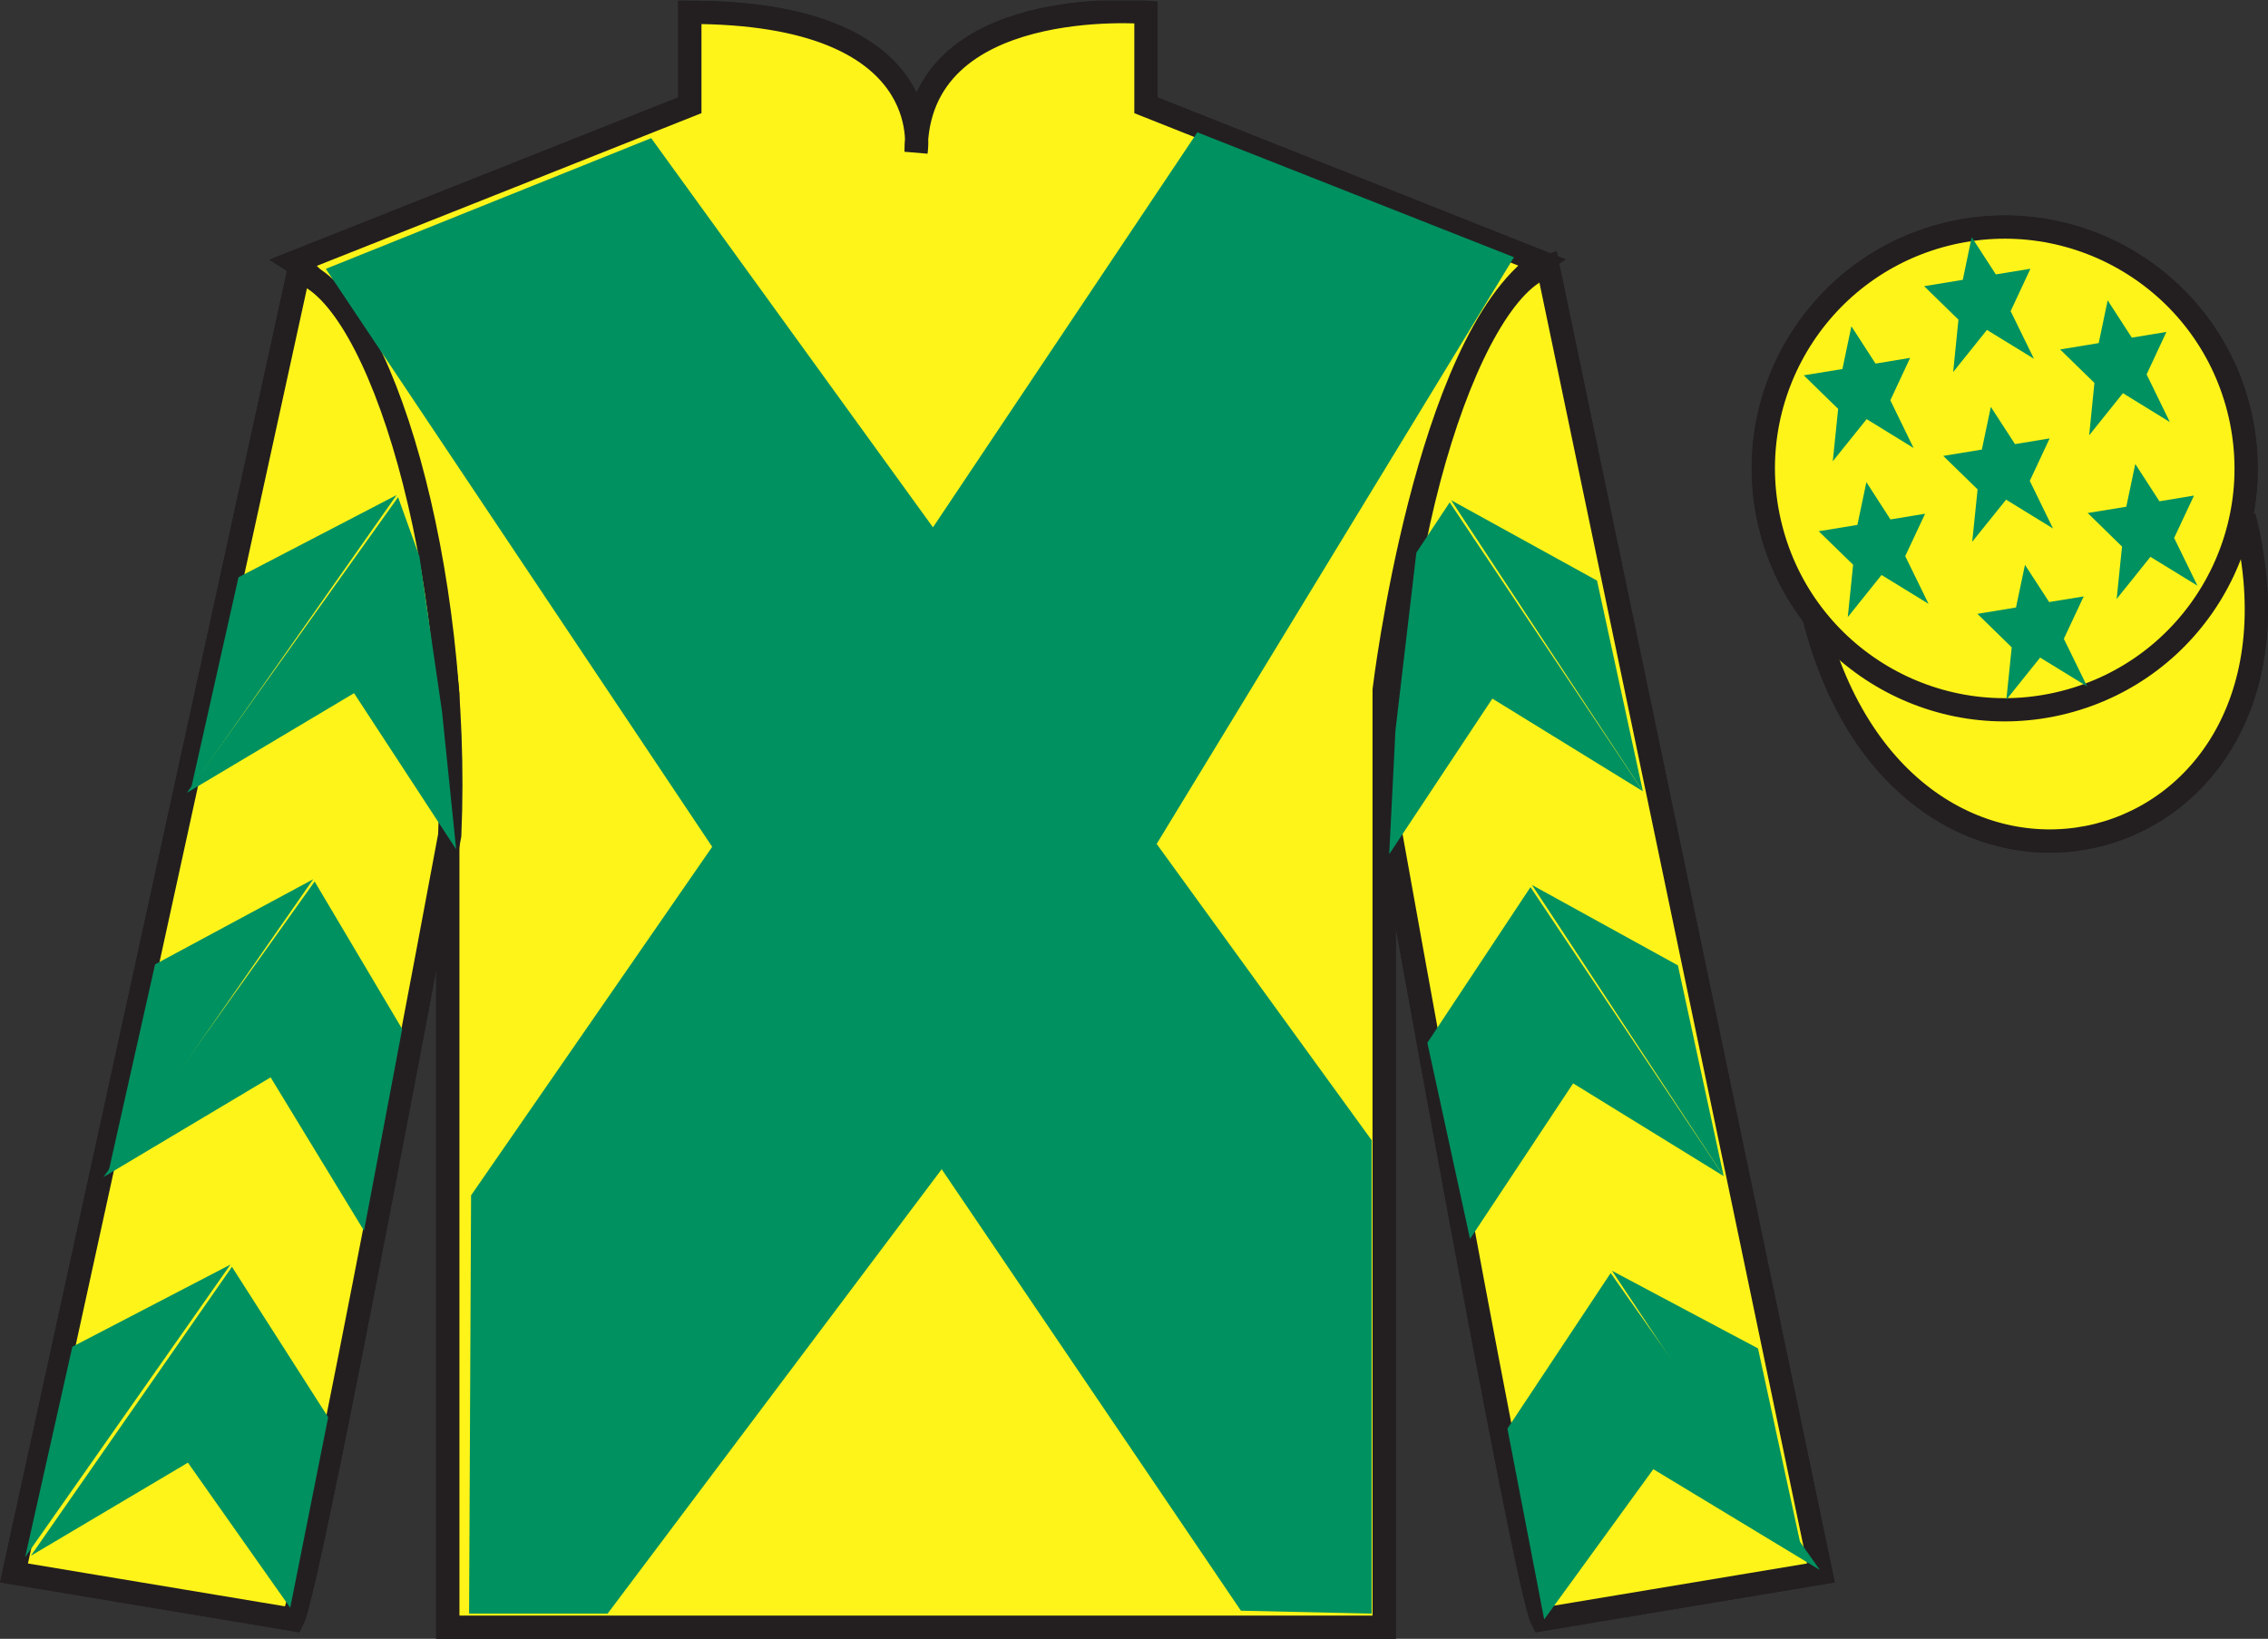 <?xml version="1.0" encoding="UTF-8"?>
<svg xmlns="http://www.w3.org/2000/svg" xmlns:xlink="http://www.w3.org/1999/xlink" width="97.59pt" height="70.53pt" viewBox="0 0 97.59 70.53" version="1.1">
<rect x="0" y="0" width="97.59" height="70.53" fill="#333333" stroke="none"/>
<defs>
<clipPath id="clip1">
  <path d="M 0 70.531 L 97.59 70.531 L 97.59 0.031 L 0 0.031 L 0 70.531 Z M 0 70.531 "/>
</clipPath>
</defs>
<g id="surface0">
<g clip-path="url(#clip1)" clip-rule="nonzero">
<path style="fill-rule:nonzero;fill:rgb(100%,95.41%,10.001%);fill-opacity:1;stroke-width:10;stroke-linecap:butt;stroke-linejoin:miter;stroke:rgb(13.73%,12.16%,12.549%);stroke-opacity:1;stroke-miterlimit:4;" d="M 780.703 439.245 C 820.391 283.62 1004.336 331.198 965.547 483.191 " transform="matrix(0.1,0,0,-0.1,0,70.53)"/>
<path style=" stroke:none;fill-rule:nonzero;fill:rgb(100%,100%,100%);fill-opacity:1;" d="M 12.684 11.281 C 12.684 11.281 17.77 14.531 19.27 29.863 C 19.27 29.863 19.27 44.863 19.27 70.031 L 59.559 70.031 L 59.559 29.695 C 59.559 29.695 61.352 14.695 66.309 11.281 L 49.309 4.531 L 49.309 0.531 C 49.309 0.531 39.418 -0.305 39.418 6.531 C 39.418 6.531 40.434 0.531 29.684 0.531 L 29.684 4.531 L 12.684 11.281 "/>
<path style="fill:none;stroke-width:10;stroke-linecap:butt;stroke-linejoin:miter;stroke:rgb(13.73%,12.16%,12.549%);stroke-opacity:1;stroke-miterlimit:4;" d="M 126.836 592.487 C 126.836 592.487 177.695 559.987 192.695 406.667 C 192.695 406.667 192.695 256.667 192.695 4.987 L 595.586 4.987 L 595.586 408.347 C 595.586 408.347 613.516 558.347 663.086 592.487 L 493.086 659.987 L 493.086 699.987 C 493.086 699.987 394.18 708.347 394.18 639.987 C 394.18 639.987 404.336 699.987 296.836 699.987 L 296.836 659.987 L 126.836 592.487 Z M 126.836 592.487 " transform="matrix(0.1,0,0,-0.1,0,70.53)"/>
<path style=" stroke:none;fill-rule:nonzero;fill:rgb(22.358%,20.945%,21.295%);fill-opacity:1;" d="M 12.602 69.695 C 13.352 68.195 19.352 35.945 19.352 35.945 C 19.852 24.445 16.352 12.695 12.852 11.695 L 0.602 67.695 L 12.602 69.695 "/>
<path style="fill:none;stroke-width:10;stroke-linecap:butt;stroke-linejoin:miter;stroke:rgb(13.73%,12.16%,12.549%);stroke-opacity:1;stroke-miterlimit:4;" d="M 126.016 8.347 C 133.516 23.347 193.516 345.847 193.516 345.847 C 198.516 460.847 163.516 578.347 128.516 588.347 L 6.016 28.347 L 126.016 8.347 Z M 126.016 8.347 " transform="matrix(0.1,0,0,-0.1,0,70.53)"/>
<path style=" stroke:none;fill-rule:nonzero;fill:rgb(22.358%,20.945%,21.295%);fill-opacity:1;" d="M 78.352 67.695 L 66.602 11.445 C 63.102 12.445 59.352 24.445 59.852 35.945 C 59.852 35.945 65.602 68.195 66.352 69.695 L 78.352 67.695 "/>
<path style="fill:none;stroke-width:10;stroke-linecap:butt;stroke-linejoin:miter;stroke:rgb(13.73%,12.16%,12.549%);stroke-opacity:1;stroke-miterlimit:4;" d="M 783.516 28.347 L 666.016 590.847 C 631.016 580.847 593.516 460.847 598.516 345.847 C 598.516 345.847 656.016 23.347 663.516 8.347 L 783.516 28.347 Z M 783.516 28.347 " transform="matrix(0.1,0,0,-0.1,0,70.53)"/>
<path style=" stroke:none;fill-rule:nonzero;fill:rgb(100%,95.41%,10.001%);fill-opacity:1;" d="M 88.828 30.223 C 94.387 28.805 97.742 23.152 96.324 17.594 C 94.906 12.035 89.25 8.68 83.691 10.098 C 78.137 11.516 74.781 17.172 76.199 22.727 C 77.613 28.285 83.27 31.641 88.828 30.223 "/>
<path style="fill:none;stroke-width:10;stroke-linecap:butt;stroke-linejoin:miter;stroke:rgb(13.73%,12.16%,12.549%);stroke-opacity:1;stroke-miterlimit:4;" d="M 888.281 403.073 C 943.867 417.253 977.422 473.777 963.242 529.362 C 949.062 584.948 892.5 618.503 836.914 604.323 C 781.367 590.144 747.812 533.581 761.992 478.034 C 776.133 422.448 832.695 388.894 888.281 403.073 Z M 888.281 403.073 " transform="matrix(0.1,0,0,-0.1,0,70.53)"/>
<path style=" stroke:none;fill-rule:nonzero;fill:rgb(22.358%,20.945%,21.295%);fill-opacity:1;" d="M 28.02 5.945 L 40.145 22.695 L 51.52 5.695 L 65.145 11.07 L 49.77 36.32 L 59.02 49.07 L 59.02 69.445 L 53.395 69.32 L 40.52 50.32 L 26.145 69.445 L 20.184 69.445 L 20.27 51.445 L 30.645 36.445 L 14.02 11.57 L 28.02 5.945 "/>
<path style=" stroke:none;fill-rule:nonzero;fill:rgb(100%,95.41%,10.001%);fill-opacity:1;" d="M 86.691 21.852 C 87.625 21.613 88.191 20.664 87.953 19.73 C 87.715 18.793 86.766 18.23 85.828 18.469 C 84.895 18.707 84.332 19.656 84.57 20.594 C 84.809 21.527 85.758 22.09 86.691 21.852 "/>
<path style="fill:none;stroke-width:10;stroke-linecap:butt;stroke-linejoin:miter;stroke:rgb(13.73%,12.16%,12.549%);stroke-opacity:1;stroke-miterlimit:4;" d="M 866.914 486.784 C 876.25 489.167 881.914 498.659 879.531 507.995 C 877.148 517.37 867.656 522.995 858.281 520.612 C 848.945 518.23 843.32 508.738 845.703 499.363 C 848.086 490.027 857.578 484.402 866.914 486.784 Z M 866.914 486.784 " transform="matrix(0.1,0,0,-0.1,0,70.53)"/>
<path style="fill-rule:nonzero;fill:rgb(100%,95.41%,10.001%);fill-opacity:1;stroke-width:10;stroke-linecap:butt;stroke-linejoin:miter;stroke:rgb(13.73%,12.16%,12.549%);stroke-opacity:1;stroke-miterlimit:4;" d="M 780.703 439.245 C 820.391 283.62 1004.336 331.198 965.547 483.191 " transform="matrix(0.1,0,0,-0.1,0,70.53)"/>
<path style=" stroke:none;fill-rule:nonzero;fill:rgb(100%,95.41%,10.001%);fill-opacity:1;" d="M 12.684 11.281 C 12.684 11.281 17.77 14.531 19.27 29.863 C 19.27 29.863 19.27 44.863 19.27 70.031 L 59.559 70.031 L 59.559 29.695 C 59.559 29.695 61.352 14.695 66.309 11.281 L 49.309 4.531 L 49.309 0.531 C 49.309 0.531 39.418 -0.305 39.418 6.531 C 39.418 6.531 40.434 0.531 29.684 0.531 L 29.684 4.531 L 12.684 11.281 "/>
<path style="fill:none;stroke-width:10;stroke-linecap:butt;stroke-linejoin:miter;stroke:rgb(13.73%,12.16%,12.549%);stroke-opacity:1;stroke-miterlimit:4;" d="M 126.836 592.487 C 126.836 592.487 177.695 559.987 192.695 406.667 C 192.695 406.667 192.695 256.667 192.695 4.987 L 595.586 4.987 L 595.586 408.347 C 595.586 408.347 613.516 558.347 663.086 592.487 L 493.086 659.987 L 493.086 699.987 C 493.086 699.987 394.18 708.347 394.18 639.987 C 394.18 639.987 404.336 699.987 296.836 699.987 L 296.836 659.987 L 126.836 592.487 Z M 126.836 592.487 " transform="matrix(0.1,0,0,-0.1,0,70.53)"/>
<path style=" stroke:none;fill-rule:nonzero;fill:rgb(100%,95.41%,10.001%);fill-opacity:1;" d="M 12.602 69.695 C 13.352 68.195 19.352 35.945 19.352 35.945 C 19.852 24.445 16.352 12.695 12.852 11.695 L 0.602 67.695 L 12.602 69.695 "/>
<path style="fill:none;stroke-width:10;stroke-linecap:butt;stroke-linejoin:miter;stroke:rgb(13.73%,12.16%,12.549%);stroke-opacity:1;stroke-miterlimit:4;" d="M 126.016 8.347 C 133.516 23.347 193.516 345.847 193.516 345.847 C 198.516 460.847 163.516 578.347 128.516 588.347 L 6.016 28.347 L 126.016 8.347 Z M 126.016 8.347 " transform="matrix(0.1,0,0,-0.1,0,70.53)"/>
<path style=" stroke:none;fill-rule:nonzero;fill:rgb(100%,95.41%,10.001%);fill-opacity:1;" d="M 78.352 67.695 L 66.602 11.445 C 63.102 12.445 59.352 24.445 59.852 35.945 C 59.852 35.945 65.602 68.195 66.352 69.695 L 78.352 67.695 "/>
<path style="fill:none;stroke-width:10;stroke-linecap:butt;stroke-linejoin:miter;stroke:rgb(13.73%,12.16%,12.549%);stroke-opacity:1;stroke-miterlimit:4;" d="M 783.516 28.347 L 666.016 590.847 C 631.016 580.847 593.516 460.847 598.516 345.847 C 598.516 345.847 656.016 23.347 663.516 8.347 L 783.516 28.347 Z M 783.516 28.347 " transform="matrix(0.1,0,0,-0.1,0,70.53)"/>
<path style=" stroke:none;fill-rule:nonzero;fill:rgb(100%,95.41%,10.001%);fill-opacity:1;" d="M 88.828 30.223 C 94.387 28.805 97.742 23.152 96.324 17.594 C 94.906 12.035 89.25 8.68 83.691 10.098 C 78.137 11.516 74.781 17.172 76.199 22.727 C 77.613 28.285 83.27 31.641 88.828 30.223 "/>
<path style="fill:none;stroke-width:10;stroke-linecap:butt;stroke-linejoin:miter;stroke:rgb(13.73%,12.16%,12.549%);stroke-opacity:1;stroke-miterlimit:4;" d="M 888.281 403.073 C 943.867 417.253 977.422 473.777 963.242 529.362 C 949.062 584.948 892.5 618.503 836.914 604.323 C 781.367 590.144 747.812 533.581 761.992 478.034 C 776.133 422.448 832.695 388.894 888.281 403.073 Z M 888.281 403.073 " transform="matrix(0.1,0,0,-0.1,0,70.53)"/>
<path style=" stroke:none;fill-rule:nonzero;fill:rgb(0%,56.872%,37.69%);fill-opacity:1;" d="M 28.02 5.945 L 40.145 22.695 L 51.52 5.695 L 65.145 11.07 L 49.77 36.32 L 59.02 49.07 L 59.02 69.445 L 53.395 69.32 L 40.52 50.32 L 26.145 69.445 L 20.184 69.445 L 20.27 51.445 L 30.645 36.445 L 14.02 11.57 L 28.02 5.945 "/>
<path style=" stroke:none;fill-rule:nonzero;fill:rgb(0%,56.872%,37.69%);fill-opacity:1;" d="M 8.039 34.121 L 15.234 29.832 L 19.629 36.555 L 19.02 30.625 L 18.047 23.949 L 17.129 21.398 "/>
<path style=" stroke:none;fill-rule:nonzero;fill:rgb(0%,56.872%,37.69%);fill-opacity:1;" d="M 17.066 21.305 L 10.262 24.844 L 8.23 33.898 "/>
<path style=" stroke:none;fill-rule:nonzero;fill:rgb(0%,56.872%,37.69%);fill-opacity:1;" d="M 0.891 67.238 L 8.086 62.949 "/>
<path style=" stroke:none;fill-rule:nonzero;fill:rgb(0%,56.872%,37.69%);fill-opacity:1;" d="M 14.371 61.246 L 9.98 54.52 "/>
<path style=" stroke:none;fill-rule:nonzero;fill:rgb(0%,56.872%,37.69%);fill-opacity:1;" d="M 9.918 54.422 L 3.113 57.961 "/>
<path style=" stroke:none;fill-rule:nonzero;fill:rgb(0%,56.872%,37.69%);fill-opacity:1;" d="M 1.328 66.957 L 8.086 62.949 L 12.488 69.195 L 14.121 60.996 L 9.98 54.52 "/>
<path style=" stroke:none;fill-rule:nonzero;fill:rgb(0%,56.872%,37.69%);fill-opacity:1;" d="M 9.918 54.422 L 3.113 57.961 L 1.082 67.016 "/>
<path style=" stroke:none;fill-rule:nonzero;fill:rgb(0%,56.872%,37.69%);fill-opacity:1;" d="M 4.453 50.656 L 11.645 46.367 L 15.664 52.969 L 17.305 44.285 L 13.539 37.938 "/>
<path style=" stroke:none;fill-rule:nonzero;fill:rgb(0%,56.872%,37.69%);fill-opacity:1;" d="M 13.477 37.84 L 6.672 41.504 L 4.641 50.559 "/>
<path style=" stroke:none;fill-rule:nonzero;fill:rgb(0%,56.872%,37.69%);fill-opacity:1;" d="M 70.691 34.055 L 64.215 30.066 L 59.777 36.762 L 60.043 31.457 L 60.945 23.785 L 62.379 21.621 "/>
<path style=" stroke:none;fill-rule:nonzero;fill:rgb(0%,56.872%,37.69%);fill-opacity:1;" d="M 62.441 21.527 L 68.719 24.988 L 70.691 34.055 "/>
<path style=" stroke:none;fill-rule:nonzero;fill:rgb(0%,56.872%,37.69%);fill-opacity:1;" d="M 78.305 67.566 L 71.141 63.23 "/>
<path style=" stroke:none;fill-rule:nonzero;fill:rgb(0%,56.872%,37.69%);fill-opacity:1;" d="M 64.863 61.484 L 69.305 54.789 "/>
<path style=" stroke:none;fill-rule:nonzero;fill:rgb(0%,56.872%,37.69%);fill-opacity:1;" d="M 78.305 67.566 L 71.141 63.23 L 66.445 69.695 L 64.863 61.484 L 69.305 54.789 "/>
<path style=" stroke:none;fill-rule:nonzero;fill:rgb(0%,56.872%,37.69%);fill-opacity:1;" d="M 69.363 54.691 L 75.645 58.031 L 77.613 67.098 "/>
<path style=" stroke:none;fill-rule:nonzero;fill:rgb(0%,56.872%,37.69%);fill-opacity:1;" d="M 74.168 50.617 L 67.691 46.625 L 63.254 53.32 L 61.418 44.879 L 65.855 38.18 "/>
<path style=" stroke:none;fill-rule:nonzero;fill:rgb(0%,56.872%,37.69%);fill-opacity:1;" d="M 65.918 38.086 L 72.199 41.547 L 74.168 50.617 "/>
<path style=" stroke:none;fill-rule:nonzero;fill:rgb(0%,56.872%,37.69%);fill-opacity:1;" d="M 87.133 24.309 L 86.746 26.145 L 85.086 26.418 L 86.562 27.859 L 86.332 30.113 L 87.785 28.301 L 89.809 29.543 L 88.805 27.492 L 89.66 25.668 L 88.172 25.91 L 87.133 24.309 "/>
<path style=" stroke:none;fill-rule:nonzero;fill:rgb(0%,56.872%,37.69%);fill-opacity:1;" d="M 90.691 12.926 L 90.305 14.766 L 88.645 15.039 L 90.121 16.48 L 89.895 18.734 L 91.348 16.922 L 93.367 18.164 L 92.367 16.113 L 93.219 14.285 L 91.73 14.531 L 90.691 12.926 "/>
<path style=" stroke:none;fill-rule:nonzero;fill:rgb(0%,56.872%,37.69%);fill-opacity:1;" d="M 91.879 19.969 L 91.492 21.809 L 89.832 22.078 L 91.309 23.523 L 91.078 25.777 L 92.531 23.965 L 94.555 25.207 L 93.551 23.152 L 94.406 21.328 L 92.918 21.574 L 91.879 19.969 "/>
<path style=" stroke:none;fill-rule:nonzero;fill:rgb(0%,56.872%,37.69%);fill-opacity:1;" d="M 79.664 14.043 L 79.277 15.883 L 77.613 16.152 L 79.094 17.598 L 78.863 19.852 L 80.32 18.039 L 82.34 19.281 L 81.34 17.227 L 82.191 15.402 L 80.703 15.648 L 79.664 14.043 "/>
<path style=" stroke:none;fill-rule:nonzero;fill:rgb(0%,56.872%,37.69%);fill-opacity:1;" d="M 85.664 17.512 L 85.277 19.348 L 83.617 19.621 L 85.094 21.062 L 84.863 23.316 L 86.32 21.504 L 88.34 22.746 L 87.34 20.695 L 88.195 18.867 L 86.703 19.113 L 85.664 17.512 "/>
<path style=" stroke:none;fill-rule:nonzero;fill:rgb(0%,56.872%,37.69%);fill-opacity:1;" d="M 80.309 20.75 L 79.922 22.59 L 78.258 22.863 L 79.738 24.305 L 79.508 26.559 L 80.961 24.746 L 82.984 25.988 L 81.98 23.934 L 82.836 22.109 L 81.344 22.355 L 80.309 20.75 "/>
<path style=" stroke:none;fill-rule:nonzero;fill:rgb(0%,56.872%,37.69%);fill-opacity:1;" d="M 84.84 10.207 L 84.457 12.043 L 82.793 12.316 L 84.27 13.758 L 84.043 16.012 L 85.496 14.199 L 87.52 15.441 L 86.516 13.391 L 87.367 11.566 L 85.879 11.809 L 84.84 10.207 "/>
</g>
</g>
</svg>
